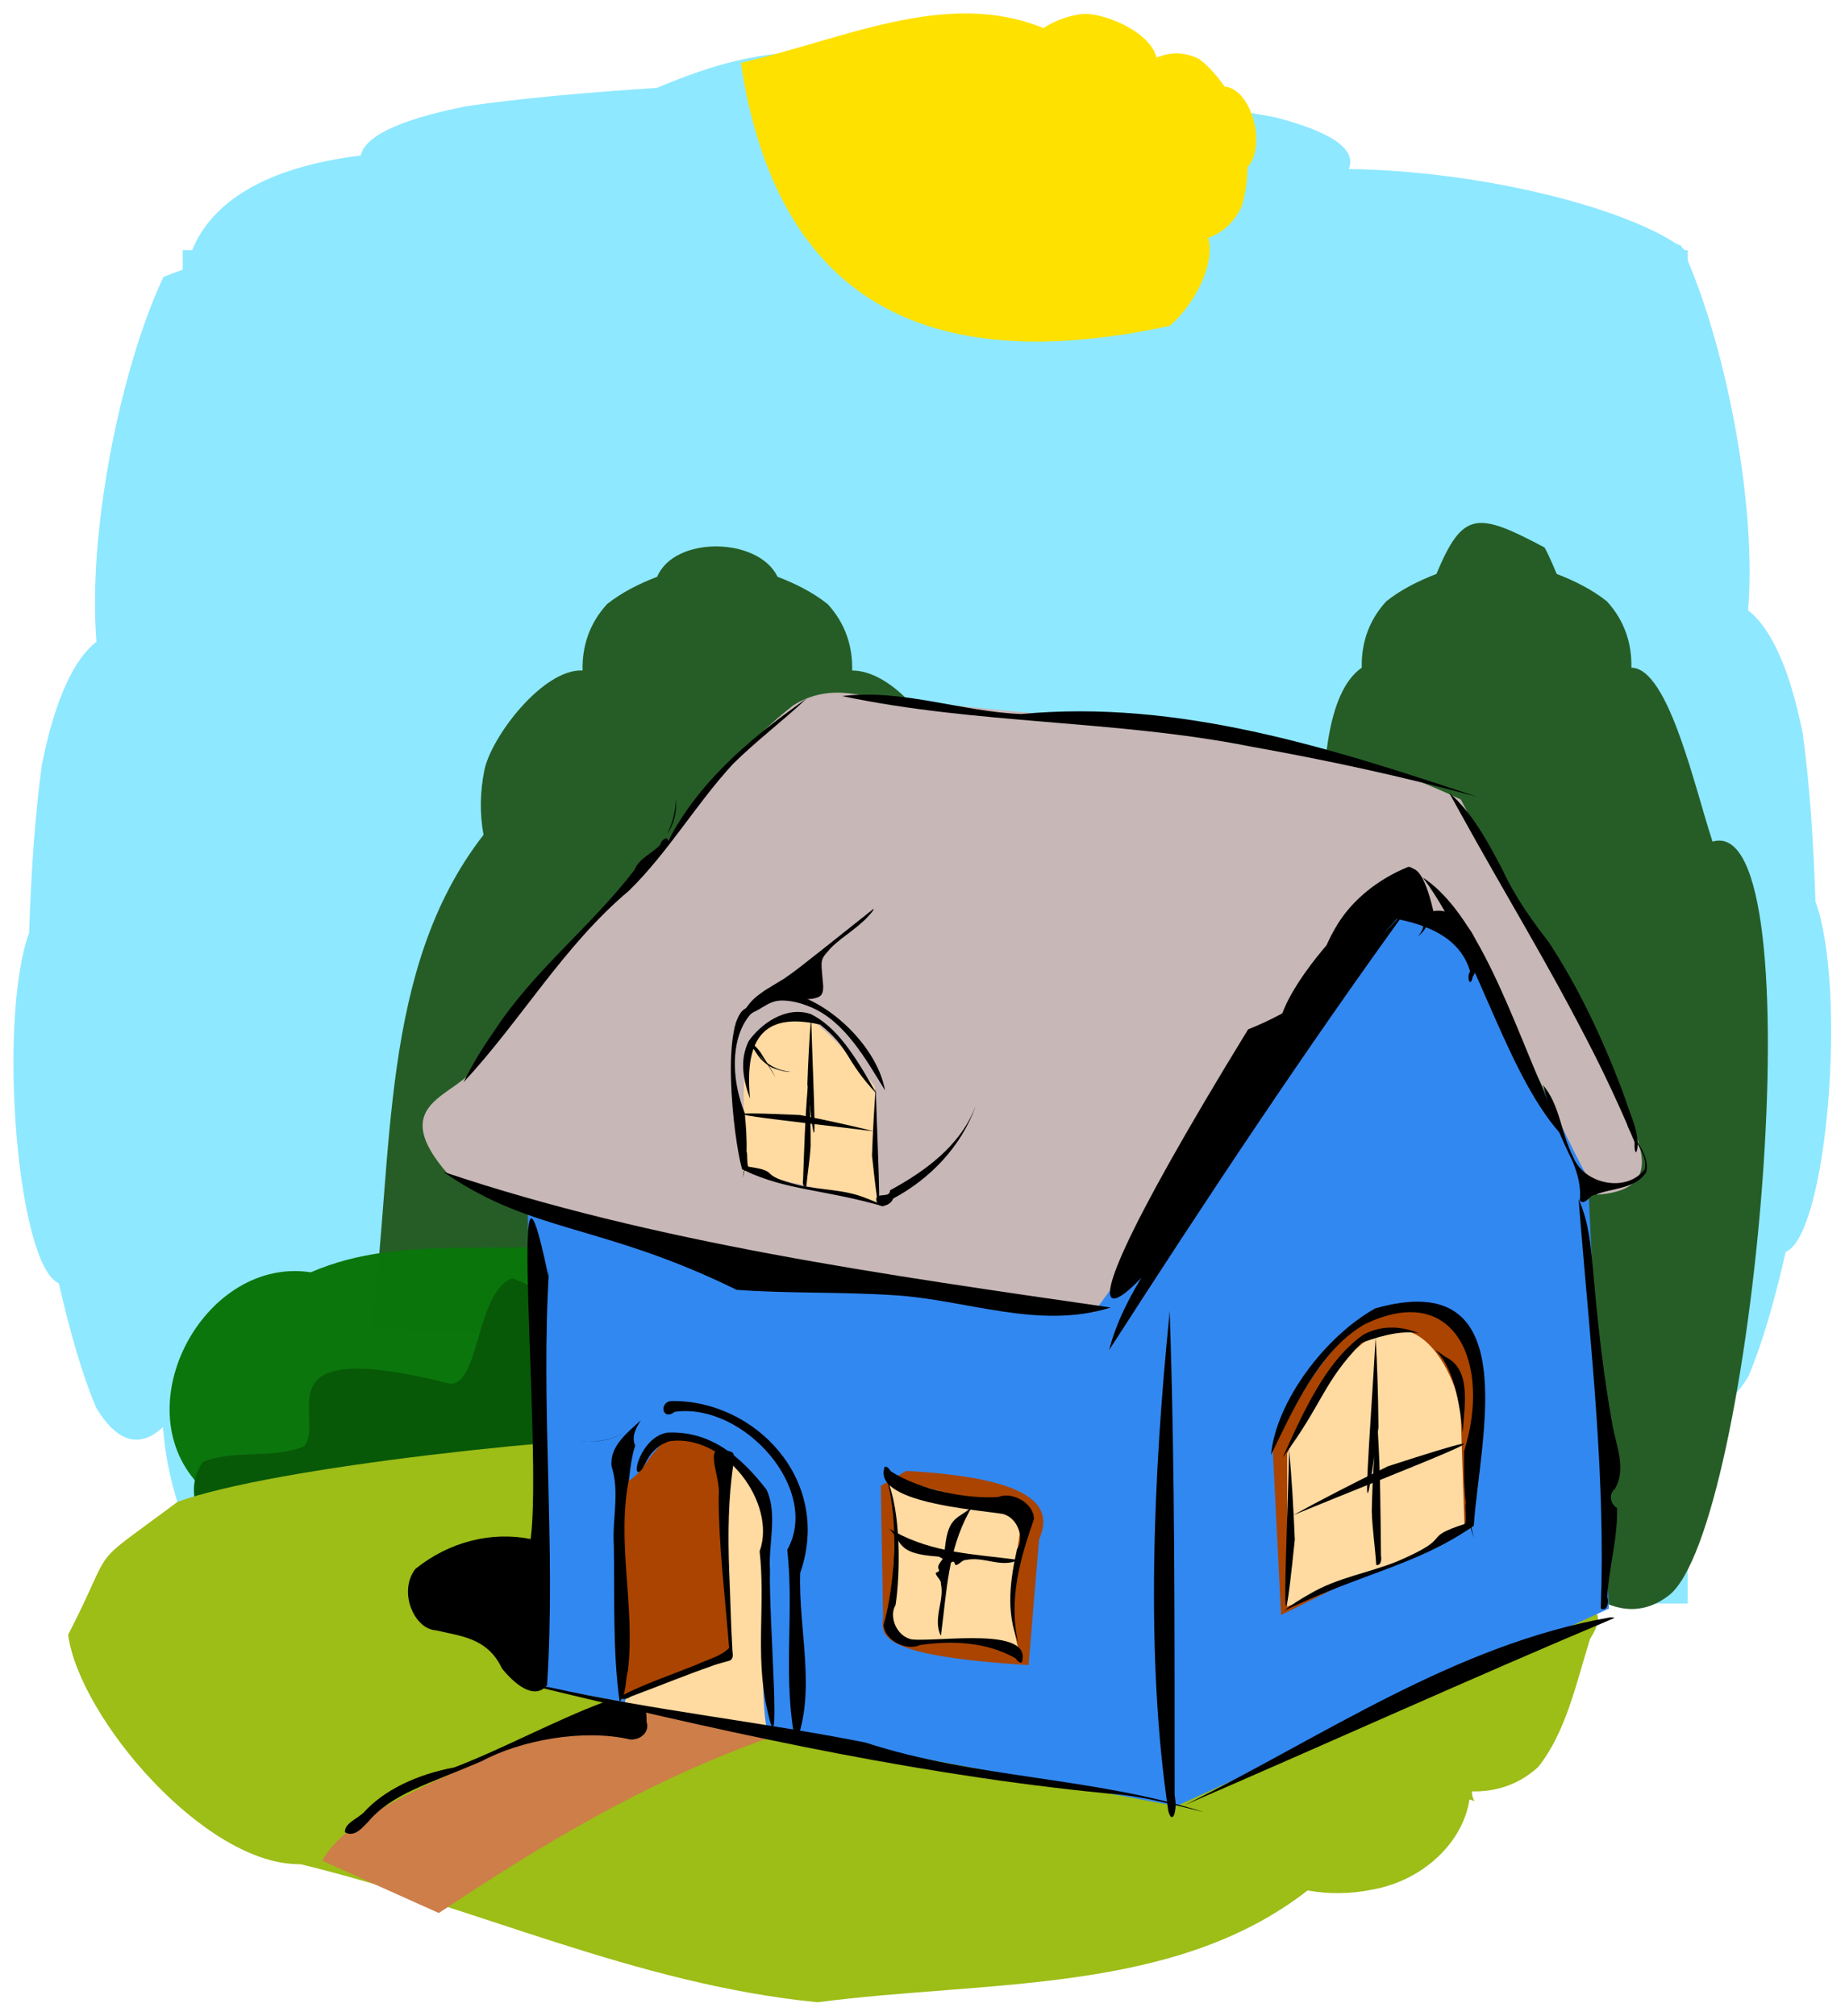 <?xml version="1.0" encoding="UTF-8" standalone="no"?>
<!-- Created with Inkscape (http://www.inkscape.org/) -->

<svg
   xmlns:dc="http://purl.org/dc/elements/1.1/"
   xmlns:cc="http://creativecommons.org/ns#"
   xmlns:rdf="http://www.w3.org/1999/02/22-rdf-syntax-ns#"
   xmlns:svg="http://www.w3.org/2000/svg"
   xmlns="http://www.w3.org/2000/svg"
   xmlns:sodipodi="http://sodipodi.sourceforge.net/DTD/sodipodi-0.dtd"
   xmlns:inkscape="http://www.inkscape.org/namespaces/inkscape"
   width="549.186"
   height="600"
   id="svg2"
   version="1.1"
   inkscape:version="0.48+devel r12862"
   sodipodi:docname="cottage_blue.svg">
  <title
     id="title4190">cottage red</title>
  <defs
     id="defs4" />
  <sodipodi:namedview
     id="base"
     pagecolor="#ffffff"
     bordercolor="#666666"
     borderopacity="1.0"
     inkscape:pageopacity="0.0"
     inkscape:pageshadow="2"
     inkscape:zoom="0.85404298"
     inkscape:cx="41.332387"
     inkscape:cy="224.79652"
     inkscape:document-units="px"
     inkscape:current-layer="layer1"
     showgrid="false"
     inkscape:window-width="1680"
     inkscape:window-height="1006"
     inkscape:window-x="-3"
     inkscape:window-y="-3"
     inkscape:window-maximized="1"
     showguides="true"
     inkscape:guide-bbox="true"
     fit-margin-top="4"
     fit-margin-left="4"
     fit-margin-right="4"
     fit-margin-bottom="4" />
  <g
     inkscape:label="Laag 1"
     inkscape:groupmode="layer"
     id="layer1"
     transform="translate(-66.606,-125.535)">
    <path
       style="fill:#000000;fill-opacity:1;stroke:none"
       d="m 1177.14,634.012 c 9.539,-32.149 -0.393,-67.163 15.777,-98.56 41.934,6.467 74.019,-16.847 82.519,-60.333 -17.465,20.688 -17.274,71.184 -79.724,47.95 -18.359,-14.568 -16.569,-42.27 -18.633,-65.403 -1.201,-13.162 -2.812,-29.256 -8.351,-38.907 6.829,71.102 17.973,141.997 7.947,216.785 0.155,-0.511 0.31,-1.021 0.465,-1.532 z"
       id="path3026"
       inkscape:connector-curvature="0"
       sodipodi:nodetypes="cccccccc" />
    <g
       id="g4124"
       transform="matrix(0.724,0,0,0.724,94.106,117.366)">
      <path
         inkscape:connector-curvature="0"
         id="rect3284"
         d="m 299.731,32.344 c -25.732,0.21 -43.21,4.85 -67.663,15.062 -28.263,1.833 -54.936,4.169 -78.264,7.531 -29.329,5.833 -41.917,12.9 -43.441,20.25 -39.278,4.86 -61.28,19.125 -69.351,38.938 l -3.879,0 0,8 c -2.606,0.929 -5.257,1.915 -7.906,2.969 -17.649,37.405 -31.271,105.153 -27.539,149.938 -8.87,6.943 -16.864,22.56 -22.475,50.719 -2.911,21.425 -4.415,44.691 -5.212,68.906 -13.023,35.823 -4.991,136.786 12.2,144.094 4.511,19.632 9.503,37.376 15.398,51.219 9.299,15.352 18.687,16.078 27.45,7.875 0.91,13.222 3.914,25.847 8.084,37.156 l 0,35.406 19.751,0 c 7.446,8.941 14.769,13.814 19.662,12.781 6.475,-1.259 12.977,-5.556 19.1,-12.781 l 10.897,0 c 41.908,49.217 87.179,27.037 132.81,0 l 226.591,0 c 33.186,17.195 65.915,25.824 97.009,0 l 43.53,0 c 0.505,0.053 1.05,0.059 1.599,0 l 47.794,0 0,-83.375 c 8.031,5.842 16.518,3.955 24.933,-9.938 5.895,-13.843 10.858,-31.587 15.369,-51.219 17.191,-7.308 25.253,-108.271 12.23,-144.094 -0.796,-24.216 -2.301,-47.481 -5.212,-68.906 -5.611,-28.159 -13.605,-43.807 -22.475,-50.75 3.538,-42.452 -8.544,-105.498 -24.844,-143.812 l 0,-4.188 -1.303,0 c 0.051,-0.04 0.097,-0.085 0.148,-0.125 -0.358,-0.281 -0.744,-0.563 -1.125,-0.844 -0.144,-0.311 -0.3,-0.631 -0.444,-0.938 -0.675,-0.269 -1.341,-0.521 -2.014,-0.781 C 627.424,95.876 569.873,81.524 516.521,80.75 c 3.109,-7.328 -4.911,-14.702 -30.323,-21.281 -21.036,-3.97 -45.976,-7.007 -72.875,-9.594 -6.851,-4.163 -12.301,-7.102 -15.694,-8.531 -46.057,-5.923 -75.193,-9.185 -97.897,-9 z"
         style="fill:#8ee8ff;fill-opacity:1;stroke:none" />
      <path
         style="fill:#265d27;fill-opacity:1;stroke:none"
         d="m 552.575,247.196 c -7.523,2.901 -14.574,6.439 -20.625,11.25 -7.47,8.149 -10.279,17.644 -10.062,27.281 -56.492,38.852 51.793,438.258 126.17,381.383 34.809,-26.618 61.912,-322.912 18.055,-309.908 -7.12,-21.212 -18.022,-71.41 -33.381,-71.475 0.216,-9.637 -2.593,-19.132 -10.062,-27.281 -6.057,-4.816 -13.094,-8.348 -20.625,-11.25 -2.219,-5.321 -3.955,-9.067 -5,-10.875 -27.784,-14.77 -33.609,-15.079 -44.469,10.875 z"
         id="path3893"
         inkscape:connector-curvature="0"
         sodipodi:nodetypes="cccscccccc" />
      <path
         sodipodi:nodetypes="ccccccccccc"
         inkscape:connector-curvature="0"
         id="path3890"
         d="m 232.219,248.344 c -7.523,2.901 -14.574,6.439 -20.625,11.25 -7.47,8.149 -10.279,17.644 -10.062,27.281 -16.242,-0.777 -37.63,27.303 -40.375,41.031 -1.779,8.665 -1.955,17.811 -0.344,26.531 -42.847,54.967 -36.798,131.337 -45.938,201.469 126.646,18.687 212.224,-44.761 237.906,-228 -7.12,-21.212 -25.047,-40.966 -40.406,-41.031 0.216,-9.637 -2.593,-19.132 -10.062,-27.281 -6.057,-4.816 -13.094,-8.348 -20.625,-11.25 -7.885,-16.363 -42.404,-16.884 -49.469,0 z"
         style="fill:#265d27;fill-opacity:1;stroke:none" />
      <path
         sodipodi:nodetypes="cccccc"
         inkscape:connector-curvature="0"
         id="path3046"
         d="m 212.49,520.548 c -40.464,8.353 -83.796,-3.218 -122.687,13.688 -42.531,-6.561 -75.4,52.018 -48.031,85.062 16.727,30.291 52.315,39.966 81.875,52.875 14.598,14.501 26.173,33.657 46.25,41.25 74.9,-50.147 238.542,-194.845 42.594,-192.875 z"
         style="opacity:0.99;fill:#0b750b;fill-opacity:1;stroke:none" />
      <path
         sodipodi:nodetypes="cscccc"
         style="opacity:0.99;fill:#085908;fill-opacity:1;stroke:none"
         d="m 172.701,536.683 c -15.362,5.435 -13.43,46.419 -26.678,43.105 -78.381,-19.611 -49.87,14.507 -58.949,25.96 -12.998,5.404 -29.028,1.214 -41.667,6.427 -10.398,14.993 2.959,33.496 19.079,41.167 C 190.917,694.733 335.372,603.547 172.701,536.683 Z"
         id="path3818"
         inkscape:connector-curvature="0" />
      <g
         id="g3218">
        <path
           style="fill:#9dbd17;fill-opacity:1;stroke:none"
           d="m 250.953,600.796 c -51.78,0.228 -176.484,13.4 -215.984,27.814 -38.582,28.851 -24.448,14.778 -44.931,54.607 4.497,33.807 56.126,94.878 95.572,94.313 71.453,17.299 137.68,49.391 212.531,56.738 70.132,-9.139 146.502,-3.108 201.469,-45.955 8.721,1.612 17.867,1.446 26.531,-0.334 21.172,-3.745 37.429,-19.618 40.031,-37.072 0.691,0.217 1.384,0.45 2.062,0.693 -0.745,-1.174 -1.082,-2.526 -1.062,-4.005 9.637,0.216 19.132,-2.594 27.281,-10.064 11.316,-14.232 15.497,-33.934 21.25,-52.527 3.655,-5.729 4.679,-10.215 0.875,-12.554 -16.206,-9.364 -180.698,-72.468 -365.625,-71.654 z"
           id="path3044"
           inkscape:connector-curvature="0"
           sodipodi:nodetypes="sccccccccccccs" />
        <path
           style="fill:#cd7e49;fill-opacity:1;stroke:none"
           d="m 94.541,776.107 47.884,21.486 c 41.892,-27.888 85.297,-54.263 136.9,-72.44 l -66.301,-13.506 c -18.141,5.155 -35.176,15.149 -53.101,23.095 -29.649,13.143 -57.473,26.013 -65.381,41.364 z"
           id="path3841"
           inkscape:connector-curvature="0"
           sodipodi:nodetypes="ccccsc" />
        <path
           style="fill:#000000;fill-opacity:1;stroke:none"
           d="m 226.959,713.328 c -18.87,-1.948 -12.315,-6.218 -17.19,-2.223 -18.95,7.075 -42.203,19.534 -61.056,26.657 -15.013,2.788 -28.884,9.215 -37.311,18.675 -2.657,2.413 -8.04,4.579 -7.503,7.994 4.079,2.257 7.431,-2.384 9.489,-4.342 9.82,-11.58 24.574,-15.422 46.702,-24.92 15.77,-8.532 41.756,-13.445 61.109,-8.886 5.222,0.099 7.899,-3.976 6.639,-7.214 0.003,-2.721 0.126,-3.123 -0.88,-5.74 z"
           id="path3041"
           inkscape:connector-curvature="0"
           sodipodi:nodetypes="cccccccccc" />
      </g>
      <g
         id="g3163">
        <path
           style="fill:#3288f1;fill-opacity:1;stroke:none"
           d="m 178.836,503.286 373.14,-129.536 62.834,120.835 8.7,177.87 -177.87,81.201 -261.971,-49.301 z"
           id="path3813"
           inkscape:connector-curvature="0"
           sodipodi:nodetypes="ccccccc" />
        <path
           style="fill:#aa4400;fill-opacity:1;stroke:none"
           d="m 485.266,606.545 c 54.583,-115.234 100.546,-27.873 82.729,-23.746 l -1.149,53.621 -78.133,38.683 z"
           id="path3836"
           inkscape:connector-curvature="0"
           sodipodi:nodetypes="ccccc" />
        <path
           style="fill:#ffdaa1;fill-opacity:1;stroke:none"
           d="m 491.211,608.67 c 45.185,-94.011 69.538,-31.496 71.278,-18.234 l 1.658,49.176 c -24.312,13.888 -48.624,21.835 -72.936,32.048 z"
           id="path3824"
           inkscape:connector-curvature="0"
           sodipodi:nodetypes="ccccc" />
        <path
           style="fill:#aa4400;fill-opacity:1;stroke:none"
           d="m 324.139,622.018 10.436,-6.139 c 58.447,3.146 59.373,17.284 54.637,28.239 l -4.297,51.568 c -63.297,-3.867 -60.511,-12.725 -59.827,-19.713 z"
           id="path3845"
           inkscape:connector-curvature="0"
           sodipodi:nodetypes="cccccc" />
        <path
           style="fill:#ffdaa1;fill-opacity:1;stroke:none"
           d="m 326.553,618.063 55.807,15.471 c -2.24,18.843 -7.158,37.239 -1.105,57.465 -16.576,-6.237 -33.153,-4.74 -49.729,-5.525 -7.24,-10.733 2.92,-47.457 -4.973,-67.41 z"
           id="path3819"
           inkscape:connector-curvature="0"
           sodipodi:nodetypes="ccccc" />
        <path
           style="fill:#ffdaa1;fill-opacity:1;stroke:none"
           d="m 218.807,711.443 58.57,11.603 C 269.293,675.017 297.175,621.499 247.54,603.144 Z"
           id="path3815"
           inkscape:connector-curvature="0"
           sodipodi:nodetypes="cccc" />
        <path
           style="fill:#c8b7b7;stroke:none"
           d="m 145.969,493.619 c 90.219,38.284 178.158,49.215 265.838,57.034 l 124.702,-171.103 c 35.451,10.693 56.013,77.218 82.168,122.769 21.963,-1.558 20.596,-13.721 14.5,-28.034 L 562.61,339.917 C 493.102,306.796 429.887,311.286 312.239,296.416 c -8.773,-1.258 -16.867,0.198 -24.167,4.833 -17.311,13.599 -36.771,34.717 -59.235,66.349 -34.086,29.535 -57.138,57.494 -73.201,84.454 -9.735,10.6 -33.335,14.266 -9.667,41.567 z"
           id="path3043"
           inkscape:connector-curvature="0"
           sodipodi:nodetypes="ccccccccccc" />
        <path
           style="fill:#ffdaa1;fill-opacity:1;stroke:none"
           d="m 295.611,430.198 c -25.035,-5.898 -28.877,14.107 -27.627,40.336 l -0.553,22.102 55.254,12.709 -1.105,-47.519 c -8.657,-11.65 -17.313,-20.387 -25.97,-27.627 z"
           id="path3821"
           inkscape:connector-curvature="0"
           sodipodi:nodetypes="cccccc" />
        <path
           style="fill:#000000;fill-opacity:1;stroke:none"
           d="m 290.344,300.75 c -21.102,15.094 -41.531,32.722 -53.562,56.156 -0.481,-2.476 -3.252,0.208 -3.312,1.625 -3.407,3.627 -8.704,5.486 -10.645,10.393 -17.833,23.239 -41.584,41.44 -57.609,66.151 -4.746,6.69 -8.997,13.736 -12.652,21.08 23.663,-25.441 41.28,-56.303 68.1,-78.819 16.084,-15.77 27.486,-35.501 42.681,-52.025 9.65,-9.539 20.534,-17.703 30.406,-27 -1.135,0.812 -2.271,1.625 -3.406,2.438 z m -50.438,39.438 c -0.199,4.908 -1.489,9.765 -3.75,14.125 2.944,-4.225 4.266,-9.508 3.781,-14.625 l -0.031,0.494 -3.5e-4,0.006 z"
           id="path2988"
           inkscape:connector-curvature="0"
           sodipodi:nodetypes="cccccccc" />
        <path
           style="fill:#000000;fill-opacity:1;stroke:none"
           d="m 539.045,386.122 c -17.475,20.376 -39.031,38.449 -63.891,48.258 -108.302,176.717 -29.899,94.94 -21.816,69.46 -13.174,19.882 -29.189,38.84 -35.346,62.385 39.816,-61.823 80.417,-123.18 123.641,-182.688 -0.863,0.861 -1.725,1.723 -2.588,2.584 z"
           id="path2997"
           inkscape:connector-curvature="0"
           sodipodi:nodetypes="cccccc" />
        <path
           style="fill:#000000;fill-opacity:1;stroke:none"
           d="m 540.906,367.625 c -12.335,5.043 -23.495,13.7 -30.088,25.428 -2.197,3.767 -3.96,7.769 -5.475,11.854 -1.426,0.652 -1.114,3.516 0.562,3.469 2.277,-0.936 2.379,-3.963 4.219,-5.406 8.024,-10.017 15.221,-21.109 25.905,-28.566 2.168,-1.567 4.608,-2.9 7.282,-3.309 2.03,1.143 2.288,-1.554 0.436,-2.013 -0.771,-0.734 -1.672,-1.663 -2.842,-1.456 z m 10.875,8.281 -0.062,-0.031 0.062,0.031 z m 8.469,6.062 -0.094,-0.062 0.094,0.062 z"
           id="path2991"
           inkscape:connector-curvature="0" />
        <path
           style="fill:#000000;fill-opacity:1;stroke:none"
           d="m 146.033,494.141 c 35.616,24.044 64.013,20.405 118.821,47.296 21.927,1.601 42.021,0.732 65.087,2.237 29.501,1.832 59.167,14.316 88.76,5.038 -92.446,-13.394 -187.908,-26.631 -274.348,-55.753 0.56,0.394 1.121,0.787 1.681,1.181 z"
           id="path2993"
           inkscape:connector-curvature="0"
           sodipodi:nodetypes="cccccc" />
        <path
           sodipodi:nodetypes="cccccccc"
           inkscape:connector-curvature="0"
           id="path2999"
           d="m 308.259,297.393 c 55.27,11.682 112.354,9.724 167.769,20.706 31.413,5.616 62.663,12.319 93.444,20.755 -60.284,-20.165 -123.128,-40.202 -187.54,-34.081 -24.716,-0.95 -48.761,-10.408 -73.674,-7.38 z m 153.056,6.571 -0.489,-6.9e-4 0.489,6.9e-4 z m -5.389,2.618 0.126,-0.026 -0.126,0.026 z"
           style="fill:#000000;fill-opacity:1;stroke:none" />
        <path
           style="fill:#000000;fill-opacity:1;stroke:none"
           d="m 547.606,372.806 c 22.019,29.594 34.128,82.281 58.03,106.671 -18.524,-37.343 -32.631,-90.47 -58.648,-107.505 l 0.618,0.834 z"
           id="path3028"
           inkscape:connector-curvature="0" />
        <path
           style="fill:#000000;fill-opacity:1;stroke:none"
           d="m 545.007,396.076 c 9.113,-6.347 4.106,-23.786 -4.408,-26.064 -4.804,9.176 12.635,17.304 4.408,26.064 z"
           id="path3001"
           inkscape:connector-curvature="0" />
        <path
           inkscape:connector-curvature="0"
           style="fill:#000000;fill-opacity:1;stroke:none"
           d="m 187.477,535.898 c -17.187,-82.182 -2.446,71.605 -7.286,107.974 -16.022,-3.201 -33.389,1.008 -47.397,12.285 -7.188,9.35 -0.487,24.768 8.438,25.235 9.77,2.388 21.146,2.872 27.15,15.66 4.626,5.777 13.089,13.488 18.553,6.922 3.723,-57.107 -2.776,-114.436 0.858,-171.548 -0.105,1.157 -0.211,2.314 -0.316,3.472 z"
           id="path3008" />
        <path
           sodipodi:nodetypes="cccccc"
           inkscape:connector-curvature="0"
           id="path3032"
           d="m 238.446,587.151 c -5.61,-0.056 -4.404,8.458 0.983,4.428 28.265,-3.916 60.176,31.866 46.268,56.706 2.947,26.673 -2.115,52.745 3.457,79.511 8.612,-21.268 1.043,-46.794 1.861,-69.994 13.283,-38.271 -18.649,-70.98 -52.569,-70.65 z"
           style="fill:#000000;fill-opacity:1;stroke:none" />
        <path
           style="fill:#000000;fill-opacity:1;stroke:none"
           d="m 442.754,552.155 c -6.537,64.734 -9.915,140.257 -0.388,203.571 1.631,6.036 3.881,-0.06 2.587,-6.594 -0.061,-66.41 0.215,-133.096 -2.049,-199.179 -0.05,0.734 -0.1,1.469 -0.15,2.203 z m 2.718,210.563 c -0.619,-0.92 -0.683,-1.015 0,0 z"
           id="path3034"
           inkscape:connector-curvature="0"
           sodipodi:nodetypes="ccccccc" />
        <path
           style="fill:#000000;fill-opacity:1;stroke:none"
           d="m 527.438,549.062 c -20.512,11.451 -40.75,38.096 -42.875,60.219 9.226,-18.824 19.515,-42.417 38.219,-53.531 37.397,-18.372 52.51,15.822 41.188,52.031 -0.111,7.231 -0.086,14.501 0.688,21.25 -0.59,1.656 0.536,6.977 -0.355,8.603 -19.027,6.221 -3.364,4.889 -27.552,15.303 -12.089,4.954 -24.864,6.691 -36.469,13.625 -3.589,1.971 -7.066,4.217 -10.344,6.781 32.878,-15.671 53.863,-18.629 76.719,-34.031 0.411,1.434 0.867,2.816 1.406,4.156 -0.438,-1.418 -0.788,-2.876 -1.094,-4.375 0.322,-0.221 0.648,-0.431 0.969,-0.656 2.419,-35.85 21.699,-107.008 -40.5,-89.375 z"
           id="path3052"
           inkscape:connector-curvature="0"
           sodipodi:nodetypes="cccccccccccccc" />
        <path
           style="fill:#000000;fill-opacity:1;stroke:none"
           d="m 494.352,644.092 c -0.567,-13.75 -1.334,-26.009 -2.317,-36.855 -1.044,42.382 -3.971,98.348 2.317,36.855 z"
           id="path3050"
           inkscape:connector-curvature="0" />
        <path
           inkscape:connector-curvature="0"
           style="fill:#000000;fill-opacity:1;stroke:none"
           d="m 534.281,556.938 c -3.85,-0.006 -7.802,0.851 -11.688,2.906 -13.51,9.541 -22.317,25.992 -33.188,50.5 16.761,-22.591 16.394,-30.629 32.406,-47.125 9.991,-3.745 17.78,-5.025 23.688,-3.875 -3.503,-1.455 -7.295,-2.401 -11.219,-2.406 z"
           id="path3834" />
        <path
           style="fill:#000000;fill-opacity:1;stroke:none"
           d="m 552.1,566.217 c 6.108,5.581 9.568,16.931 11.288,33.894 0.76,-11.787 3.6,-25.927 -7.171,-31.143 -1.24,-0.96 -2.616,-1.892 -4.117,-2.751 z"
           id="path3045"
           inkscape:connector-curvature="0"
           sodipodi:nodetypes="cccc" />
        <path
           style="fill:#aa4400;stroke:none"
           d="m 217.702,709.785 44.756,-19.892 -2.763,-79.566 c -29.634,-21.549 -27.909,6.553 -41.441,10.498 z"
           id="path3817"
           inkscape:connector-curvature="0"
           sodipodi:nodetypes="ccccc" />
        <path
           style="fill:#000000;fill-opacity:1;stroke:none"
           d="m 225.179,595.335 c -5.333,4.891 -12.626,10.54 -11.728,18.644 3.449,10.59 0.194,21.759 0.934,32.618 0.397,21.387 -0.565,42.884 2.388,64.144 2.984,-3.52 2.19,-8.575 3.402,-12.778 3.115,-26.316 -4.863,-52.865 0.496,-79.049 0.522,-4.554 1.094,-9.137 2.508,-13.516 -1.702,-3.469 0.353,-7.297 2.25,-10.219 l -0.25,0.156 z m -7.219,5.281 c -4.472,2.3 -9.554,3.273 -14.562,3.188 5.337,0.196 10.8,-0.959 15.438,-3.656 -0.292,0.156 -0.583,0.312 -0.875,0.469 z m -14.562,3.188 c -2.569,-0.251 -3.083,-0.16 0,0 z"
           id="path3010"
           inkscape:connector-curvature="0"
           sodipodi:nodetypes="cccccccc" />
        <path
           sodipodi:nodetypes="cccccccc"
           inkscape:connector-curvature="0"
           id="path3012"
           d="m 596.719,458.219 c 2.725,10.614 7.07,20.689 11.875,30.5 2.093,5.055 3.534,10.555 2.938,16.062 2.327,2.173 3.785,-2.231 6.172,-2.345 7.054,-2.962 16.517,-2.234 21.172,-9.343 1.501,-7.655 -5.321,-13.36 -7.719,-20.031 -0.472,0.439 1.109,3.363 1.75,4.469 2.358,4.446 6.417,8.934 5.344,14.344 -7.529,9.908 -25.083,6.126 -29.438,-5.031 -5.025,-9.558 -5.314,-21.327 -12.562,-29.75 0.156,0.375 0.312,0.75 0.469,1.125 z"
           style="fill:#000000;fill-opacity:1;stroke:none" />
        <path
           inkscape:connector-curvature="0"
           style="fill:#000000;fill-opacity:1;stroke:none"
           d="m 611.875,514.562 c 4.343,52.497 10.284,105.083 8.281,157.844 2.564,1.656 3.553,-2.864 2.682,-4.584 0.591,-12.311 4.367,-24.321 4.005,-36.698 -2.833,-1.697 -3.529,-5.729 -0.871,-7.899 4.89,-8.316 0.405,-17.886 -1.06,-26.497 -3.324,-18.47 -5.535,-37.14 -7.247,-55.824 -1.289,-12.363 -1.455,-25.247 -6.635,-36.78 0.281,3.479 0.562,6.958 0.844,10.438 z"
           id="path3027" />
        <path
           style="fill:#000000;fill-opacity:1;stroke:none"
           d="m 325.792,614.131 c -5.628,14.705 37.28,17.62 48.557,19.426 6.387,1.78 8.823,10.14 5.785,14.499 -2.614,12.063 -4.78,25.199 0.42,38.169 -4.02,-17.987 1.12,-34.855 6.547,-50.538 0.045,-6.582 -9.015,-11.418 -14.51,-9.127 -12.645,1.016 -32.322,-2.805 -44.302,-10.506 -0.609,-0.83 -1.342,-2.066 -2.497,-1.923 z"
           id="path3014"
           inkscape:connector-curvature="0"
           sodipodi:nodetypes="cccccccc" />
        <path
           inkscape:connector-curvature="0"
           style="fill:#000000;fill-opacity:1;stroke:none"
           d="m 321.156,384.844 c -7.063,5.606 -14.107,11.234 -21.182,16.825 -2.976,2.317 -5.93,4.662 -8.899,6.987 -2.226,1.741 -4.518,3.396 -6.851,4.991 -1.519,0.943 -3.082,1.816 -4.592,2.775 -1.342,0.85 -2.744,1.605 -4.027,2.546 -1.077,0.743 -2.119,1.542 -3.123,2.381 -0.783,0.701 -1.502,1.473 -2.199,2.259 -0.722,0.854 -1.308,1.814 -2.008,2.687 -1.02,1.37 -2.054,2.729 -3.056,4.112 0.901,-1.001 1.828,-1.983 2.859,-2.851 1.317,-1.227 2.614,-2.477 3.953,-3.681 1.43,-1.102 3.014,-1.975 4.576,-2.872 0.963,-0.534 1.954,-1.014 2.955,-1.472 -1.126,0.634 -2.252,1.267 -3.327,1.985 -1.856,1.142 -3.555,2.519 -5.166,3.98 -1.332,1.116 -2.796,2.068 -4.065,3.261 -0.833,0.655 -1.542,1.423 -2.13,2.305 -0.296,0.377 -0.509,0.841 -0.594,1.312 0.255,-0.826 0.909,-1.866 1.906,-1.719 1.323,-0.645 2.521,-1.512 3.788,-2.256 1.278,-0.874 2.72,-1.461 4.064,-2.219 1.183,-0.696 2.33,-1.45 3.547,-2.087 1.413,-0.775 2.965,-1.272 4.54,-1.593 2.786,-0.619 5.663,-0.65 8.503,-0.554 1.41,0.098 2.825,0.105 4.232,-0.039 1.058,-0.064 2.102,-0.257 3.107,-0.596 0.952,-0.27 1.814,-0.938 2.137,-1.897 0.354,-0.915 0.344,-1.917 0.363,-2.885 -0.203,-2.543 -0.51,-5.078 -0.656,-7.625 5.8e-4,-1.032 -0.112,-2.093 0.238,-3.087 0.244,-0.864 0.767,-1.628 1.324,-2.319 0.693,-0.823 1.394,-1.642 2.105,-2.449 1.355,-1.392 2.866,-2.621 4.376,-3.839 2.999,-2.347 6.133,-4.531 8.929,-7.127 1.148,-0.97 2.161,-2.082 3.135,-3.223 0.491,-0.624 1.175,-1.236 1.298,-2.05 l -0.062,0.031 z"
           id="path3088" />
        <path
           style="fill:#000000;fill-opacity:1;stroke:none"
           d="m 270.804,440.47 c 1.222,2.851 3.867,4.845 5.778,7.119 1.661,2.021 2.946,4.424 4.383,6.581 -1.888,-3.447 -4.14,-7.025 -6.453,-10.582 -1.357,-1.788 -3.525,-4.109 -3.709,-3.118 z"
           id="path3086"
           inkscape:connector-curvature="0" />
        <path
           inkscape:connector-curvature="0"
           style="fill:#000000;fill-opacity:1;stroke:none"
           d="m 265.594,429.625 c 0.179,-0.003 0.046,-0.385 0,0 z"
           id="path3084" />
        <path
           inkscape:connector-curvature="0"
           style="fill:#000000;fill-opacity:1;stroke:none"
           d="m 264.094,433.031 c -0.127,0.457 -0.144,0.936 -0.094,1.406 0.038,-0.629 0.07,-1.261 0.219,-1.875 -0.042,0.156 -0.083,0.312 -0.125,0.469 z"
           id="path3082" />
        <path
           inkscape:connector-curvature="0"
           style="fill:#000000;fill-opacity:1;stroke:none"
           d="m 264.406,436.094 c 0.023,-0.1 -0.26,-0.683 -0.087,-0.227 l 0.069,0.18 0.018,0.047 z"
           id="path3080" />
        <path
           inkscape:connector-curvature="0"
           style="fill:#000000;fill-opacity:1;stroke:none"
           d="m 264.812,436.875 c -0.051,0.094 0.42,0.413 0.077,0.061 l -0.108,-0.155 0.031,0.094 z"
           id="path3078" />
        <path
           style="fill:#000000;fill-opacity:1;stroke:none"
           d="m 271.818,441.702 c -0.231,0.193 -0.557,0.174 -0.781,0.375 0.488,-0.198 0.845,0.073 0.978,0.538 1.021,1.619 2.004,3.301 3.443,4.595 1.226,1.192 2.626,2.22 4.164,2.97 1.531,0.643 3.144,1.069 4.762,1.423 0.883,0.095 1.76,0.3 2.653,0.256 -1.48,-0.234 -2.962,-0.501 -4.397,-0.934 -1.605,-0.467 -3.061,-1.315 -4.48,-2.176 -0.959,-0.646 -1.863,-1.382 -2.639,-2.24 -1.117,-1.021 -1.937,-2.314 -2.734,-3.588 -0.257,-0.392 -0.319,-1.368 -0.969,-1.219 z m -1.688,0.594 c 0.133,0.127 0.122,-0.176 0,0 z m 0,0 c -0.249,-0.063 -0.797,0.145 -0.184,0.041 l 0.09,-0.01 0.094,-0.031 z"
           id="path3016"
           inkscape:connector-curvature="0" />
        <path
           style="fill:#000000;fill-opacity:1;stroke:none"
           d="m 623.844,676.094 c -63.644,11.217 -117.703,48.877 -174.594,77.062 58.93,-25.416 117.375,-51.953 176.531,-76.844 -0.585,-0.264 -1.302,-0.34 -1.938,-0.219 z m -46.125,7 0.438,-0.25 -0.438,0.25 z m -2.875,4.781 0.094,-0.094 -0.094,0.094 z"
           id="path3018"
           inkscape:connector-curvature="0"
           sodipodi:nodetypes="cccccccc" />
        <path
           style="fill:#000000;fill-opacity:1;stroke:none"
           d="m 562.89,346.284 c 17.078,30.965 35.372,60.891 51.654,92.533 6.989,13.606 13.584,27.533 19.504,41.907 -10e-4,1.401 -0.164,3.089 0.515,4.262 0.734,-0.796 0.67,-2.383 0.747,-3.557 -0.07,-6.734 -3.319,-12.433 -5.109,-18.566 -8.406,-22.839 -18.611,-44.784 -31.397,-64.278 -7.195,-9.245 -14.107,-18.998 -19.269,-30.213 -5.632,-10.685 -11.503,-21.554 -19.736,-29.428 -0.444,-0.346 -2.015,-2.021 -1.784,-1.454 1.625,2.931 3.25,5.862 4.875,8.793 z m 59.393,88.035 c 0.475,0.414 -0.496,-0.572 0,0 z"
           id="path3020"
           inkscape:connector-curvature="0"
           sodipodi:nodetypes="cccccccc" />
        <path
           inkscape:connector-curvature="0"
           id="path3022"
           d="m 524.536,383.112 c -11.14,8.197 -32.779,32.782 -36.387,48.233 17.479,0.651 29.315,-21.102 48.096,-42.332 11.276,2.228 25.968,6.979 30.192,21.596 -1.633,1.958 0.035,7.289 1.082,2.138 7.989,-12.23 -4.968,-29.168 -16.193,-26.963 -7.406,-31.736 -14.837,-13.205 -26.79,-2.671 z"
           style="fill:#000000;fill-opacity:1;stroke:none"
           sodipodi:nodetypes="ccccccc" />
        <path
           sodipodi:nodetypes="cccccccc"
           inkscape:connector-curvature="0"
           id="path3024"
           d="m 191.844,706.781 c 76.374,18.379 153.432,35.104 231.784,42.259 11.282,1.332 22.292,4.386 33.31,7.085 -45.282,-14.524 -93.872,-13.81 -139.088,-28.606 -43.17,-8.578 -87.059,-13.172 -130.039,-22.746 -2.061,-0.343 -8.704,-0.776 -3.358,0.229 2.464,0.593 4.928,1.186 7.392,1.779 z m 141.031,19.062 -0.5,-0.062 0.5,0.062 z m -5.5,2.062 -0.125,0 0.125,0 z m 159.188,44.125 c -0.702,-0.648 -0.361,-0.333 0,0 z"
           style="fill:#000000;fill-opacity:1;stroke:none" />
        <path
           style="fill:#000000;fill-opacity:1;stroke:none"
           d="m 236.607,600.109 c -11.09,1.428 -15.657,19.794 -11.023,15.566 1.668,-1.522 3.137,-9.434 11.808,-12.03 22.553,-3.127 44.057,25.445 36.944,45.279 2.353,21.298 -1.688,42.116 2.761,63.488 6.877,33.296 0.833,-37.285 1.486,-55.889 -0.725,-10.474 3.278,-22.845 -1.434,-32.965 -10.851,-14.004 -23.157,-24.118 -40.542,-23.448 z"
           id="path3029"
           inkscape:connector-curvature="0"
           sodipodi:nodetypes="cscccccc" />
        <path
           inkscape:connector-curvature="0"
           style="fill:#000000;fill-opacity:1;stroke:none"
           d="m 527.594,561.125 c -2.219,39.115 -6.391,89.57 -0.5,48.688 -0.692,7.461 -0.897,14.953 -1.094,22.438 0.196,7.462 1.373,14.869 1.844,22.312 2.169,0.186 2.18,-2.399 1.938,-3.906 -0.177,-16.949 -0.223,-33.92 -1.281,-50.844 -6.5e-4,-0.01 6.5e-4,-0.021 0,-0.031 0.086,-0.633 0.161,-1.09 0.25,-1.75 -0.126,-13.761 -0.521,-26.034 -1.156,-36.906 z"
           id="path3054" />
        <path
           style="fill:#000000;fill-opacity:1;stroke:none"
           d="m 532.586,613.99 c -14.653,7.171 -27.592,13.842 -38.893,20.07 46.513,-19.124 108.68,-42.725 38.893,-20.07 z"
           id="path3056"
           inkscape:connector-curvature="0" />
        <path
           sodipodi:nodetypes="cscccccccccc"
           inkscape:connector-curvature="0"
           id="path3058"
           d="m 256.845,607.317 c -1.824,0.897 -1.251,3.376 -1.188,5.031 0.594,4.714 2.362,9.329 1.846,14.14 -0.012,20.802 2.706,41.461 4.279,62.172 -3.67,3.651 -8.939,4.688 -13.453,6.898 -10.343,4.134 -20.946,7.69 -30.891,12.758 -0.255,2.323 2.907,1.04 3.956,0.298 11.236,-4.189 22.341,-8.733 33.658,-12.7 2.206,-0.831 4.516,-1.339 6.761,-2.004 2.292,-0.797 1.2,-3.493 1.269,-5.272 -0.629,-10.639 -0.794,-21.298 -1.291,-31.943 -0.514,-14.669 -0.421,-29.432 1.803,-43.972 -0.097,-1.528 0.904,-3.621 -0.781,-4.625 -1.873,-0.723 -3.991,-1.01 -5.969,-0.781 z"
           style="fill:#000000;fill-opacity:1;stroke:none" />
        <path
           sodipodi:nodetypes="sccccccccccccccs"
           inkscape:connector-curvature="0"
           id="path3062"
           d="m 279.893,419.488 c 4.518,-0.648 6.192,-0.436 11.412,1.341 15.534,5.717 31.75,22.643 34.571,38.633 -7.779,-12.627 -16.604,-28.621 -30.808,-34.329 -27.765,-11.62 -37.188,18.106 -26.852,43.696 0.499,5.303 0.901,10.653 0.731,15.718 0.523,1.14 0.015,5.202 0.755,6.28 14.156,2.066 2.722,3.152 20.862,7.621 9.052,2.049 18.414,1.642 27.23,5.212 2.716,0.976 5.367,2.169 7.892,3.623 -24.745,-7.19 -40.131,-6.598 -57.594,-14.912 -0.215,1.109 -0.466,2.186 -0.779,3.242 0.236,-1.1 0.405,-2.219 0.54,-3.362 -0.247,-0.12 -0.495,-0.231 -0.74,-0.355 -3.911,-13.815 -8.881,-62.704 1.974,-66.341 2.462,-3.468 6.289,-5.42 10.807,-6.068 z"
           style="fill:#000000;fill-opacity:1;stroke:none" />
        <path
           inkscape:connector-curvature="0"
           id="path3064"
           d="m 320.531,486.261 c 0.358,-10.262 0.867,-19.432 1.54,-27.568 0.926,31.417 3.277,72.784 -1.54,27.568 z"
           style="fill:#000000;fill-opacity:1;stroke:none" />
        <path
           id="path3066"
           d="m 270.369,462.889 c -2.821,-7.988 -4.374,-15.823 -0.532,-23.703 4.924,-6.937 15.164,-14.62 25.604,-11.067 10.348,5.236 17.685,16.172 26.984,32.763 -13.46,-14.404 -10.657,-18.438 -23.222,-28.459 -21.477,-4.856 -31.393,3.649 -28.835,30.466 z"
           style="fill:#000000;fill-opacity:1;stroke:none"
           inkscape:connector-curvature="0" />
        <path
           style="fill:#000000;fill-opacity:1;stroke:none"
           d="m 293.958,456.912 c 0.358,-10.262 0.867,-19.432 1.54,-27.568 0.926,31.417 3.277,72.784 -1.54,27.568 z"
           id="path3068"
           inkscape:connector-curvature="0" />
        <path
           inkscape:connector-curvature="0"
           id="path3070"
           d="m 291.002,469.596 c 11.395,2.242 21.498,4.466 30.373,6.699 -35.715,-4.499 -83.206,-9.1 -30.373,-6.699 z"
           style="fill:#000000;fill-opacity:1;stroke:none" />
        <path
           style="fill:#000000;fill-opacity:1;stroke:none"
           d="m 294.2,458.205 c 1.068,7.899 1.094,15.999 1.091,24.063 -0.287,5.572 -1.28,11.142 -1.767,16.714 -1.581,0.254 -1.543,-1.67 -1.337,-2.807 0.457,-12.649 0.821,-25.3 1.92,-37.976 l 0.043,-0.031 0.049,0.038 z"
           id="path3072"
           inkscape:connector-curvature="0" />
        <path
           sodipodi:nodetypes="cccccccc"
           inkscape:connector-curvature="0"
           id="path3074"
           d="m 362.688,467 c -6.316,15.516 -20.499,25.801 -34.75,33.531 0.073,3.653 -6.383,0.322 -5.594,4.312 0.742,3.76 6.027,1.836 6.875,-0.906 15.28,-8.153 28.007,-21.473 33.906,-37.906 -0.146,0.323 -0.292,0.646 -0.438,0.969 z"
           style="fill:#000000;fill-opacity:1;stroke:none" />
        <path
           style="fill:#000000;fill-opacity:1;stroke:none"
           d="m 328.25,640.317 c 4.948,5.796 3.27,9.573 19.14,10.73 2.17,0.036 4.049,3.627 6.293,2.158 0.55,-0.212 0.909,0.67 1.177,1.393 1.503,-0.106 2.853,-2.328 4.378,-2.125 7.155,-1.587 14.177,3.36 21.332,0.092 -0.233,-0.413 -1.109,-0.127 -1.561,-0.33 -16.442,-2.161 -33.149,-2.666 -49.019,-11.268 -0.782,-0.337 -1.529,-1.05 -2.328,-1.185 0.196,0.178 0.391,0.357 0.587,0.535 z"
           id="path3035"
           inkscape:connector-curvature="0"
           sodipodi:nodetypes="cccccccccc" />
        <path
           sodipodi:nodetypes="cccccccc"
           inkscape:connector-curvature="0"
           id="path3030"
           d="m 382.099,694.625 c 4.749,-15.012 -33.888,-8.365 -45.253,-9.5 -6.481,-1.4 -9.407,-9.6 -6.632,-14.132 1.896,-12.197 2.384,-38.868 -3.574,-51.508 5.076,17.718 3.153,43.701 -1.338,59.678 0.344,6.573 9.674,10.865 15.024,8.253 12.563,-1.762 26.752,-1.542 39.166,5.437 0.657,0.792 1.462,1.983 2.607,1.772 z"
           style="fill:#000000;fill-opacity:1;stroke:none" />
        <path
           sodipodi:nodetypes="cccccccccc"
           inkscape:connector-curvature="0"
           id="path3037"
           d="m 360.99,631.159 c -5.796,4.948 -9.573,3.27 -10.73,19.14 -0.036,2.17 -3.627,4.049 -2.158,6.293 0.212,0.55 -0.67,0.909 -1.393,1.177 0.106,1.503 2.328,2.853 2.125,4.378 1.587,7.155 -3.36,14.177 -0.092,21.332 0.413,-0.233 0.127,-1.109 0.33,-1.561 2.161,-16.442 2.666,-33.149 11.268,-49.019 0.337,-0.782 1.05,-1.529 1.185,-2.328 -0.178,0.196 -0.357,0.391 -0.535,0.587 z"
           style="fill:#000000;fill-opacity:1;stroke:none" />
        <path
           style="fill:none;stroke:none"
           d="m 219.776,621.404 58.321,101.294 12.278,2.456 -1.842,-73.054 z"
           id="path3843"
           inkscape:connector-curvature="0" />
      </g>
      <path
         style="fill:#ffe100;fill-opacity:1;stroke:none"
         d="m 465.505,46.875 c -3.106,-4.381 -6.486,-8.304 -10.406,-11.274 -6.106,-3.173 -12.091,-2.931 -17.578,-0.635 -2.667,-11.03 -22.874,-19.057 -31.275,-17.826 -5.311,0.745 -10.592,2.67 -15.286,5.694 -39.743,-16.367 -82.394,4.729 -124.377,14.279 13.549,88.827 66.345,131.863 176.383,108.114 10.804,-9.496 18.701,-25.889 15.795,-36.171 5.57,-2.007 10.478,-6.005 13.722,-12.818 1.602,-5.124 2.28,-10.616 2.501,-16.298 7.876,-8.924 1.56,-32.114 -9.48,-33.066 z"
         id="path3903"
         inkscape:connector-curvature="0"
         sodipodi:nodetypes="ccccccccccc" />
    </g>
  </g>
</svg>
